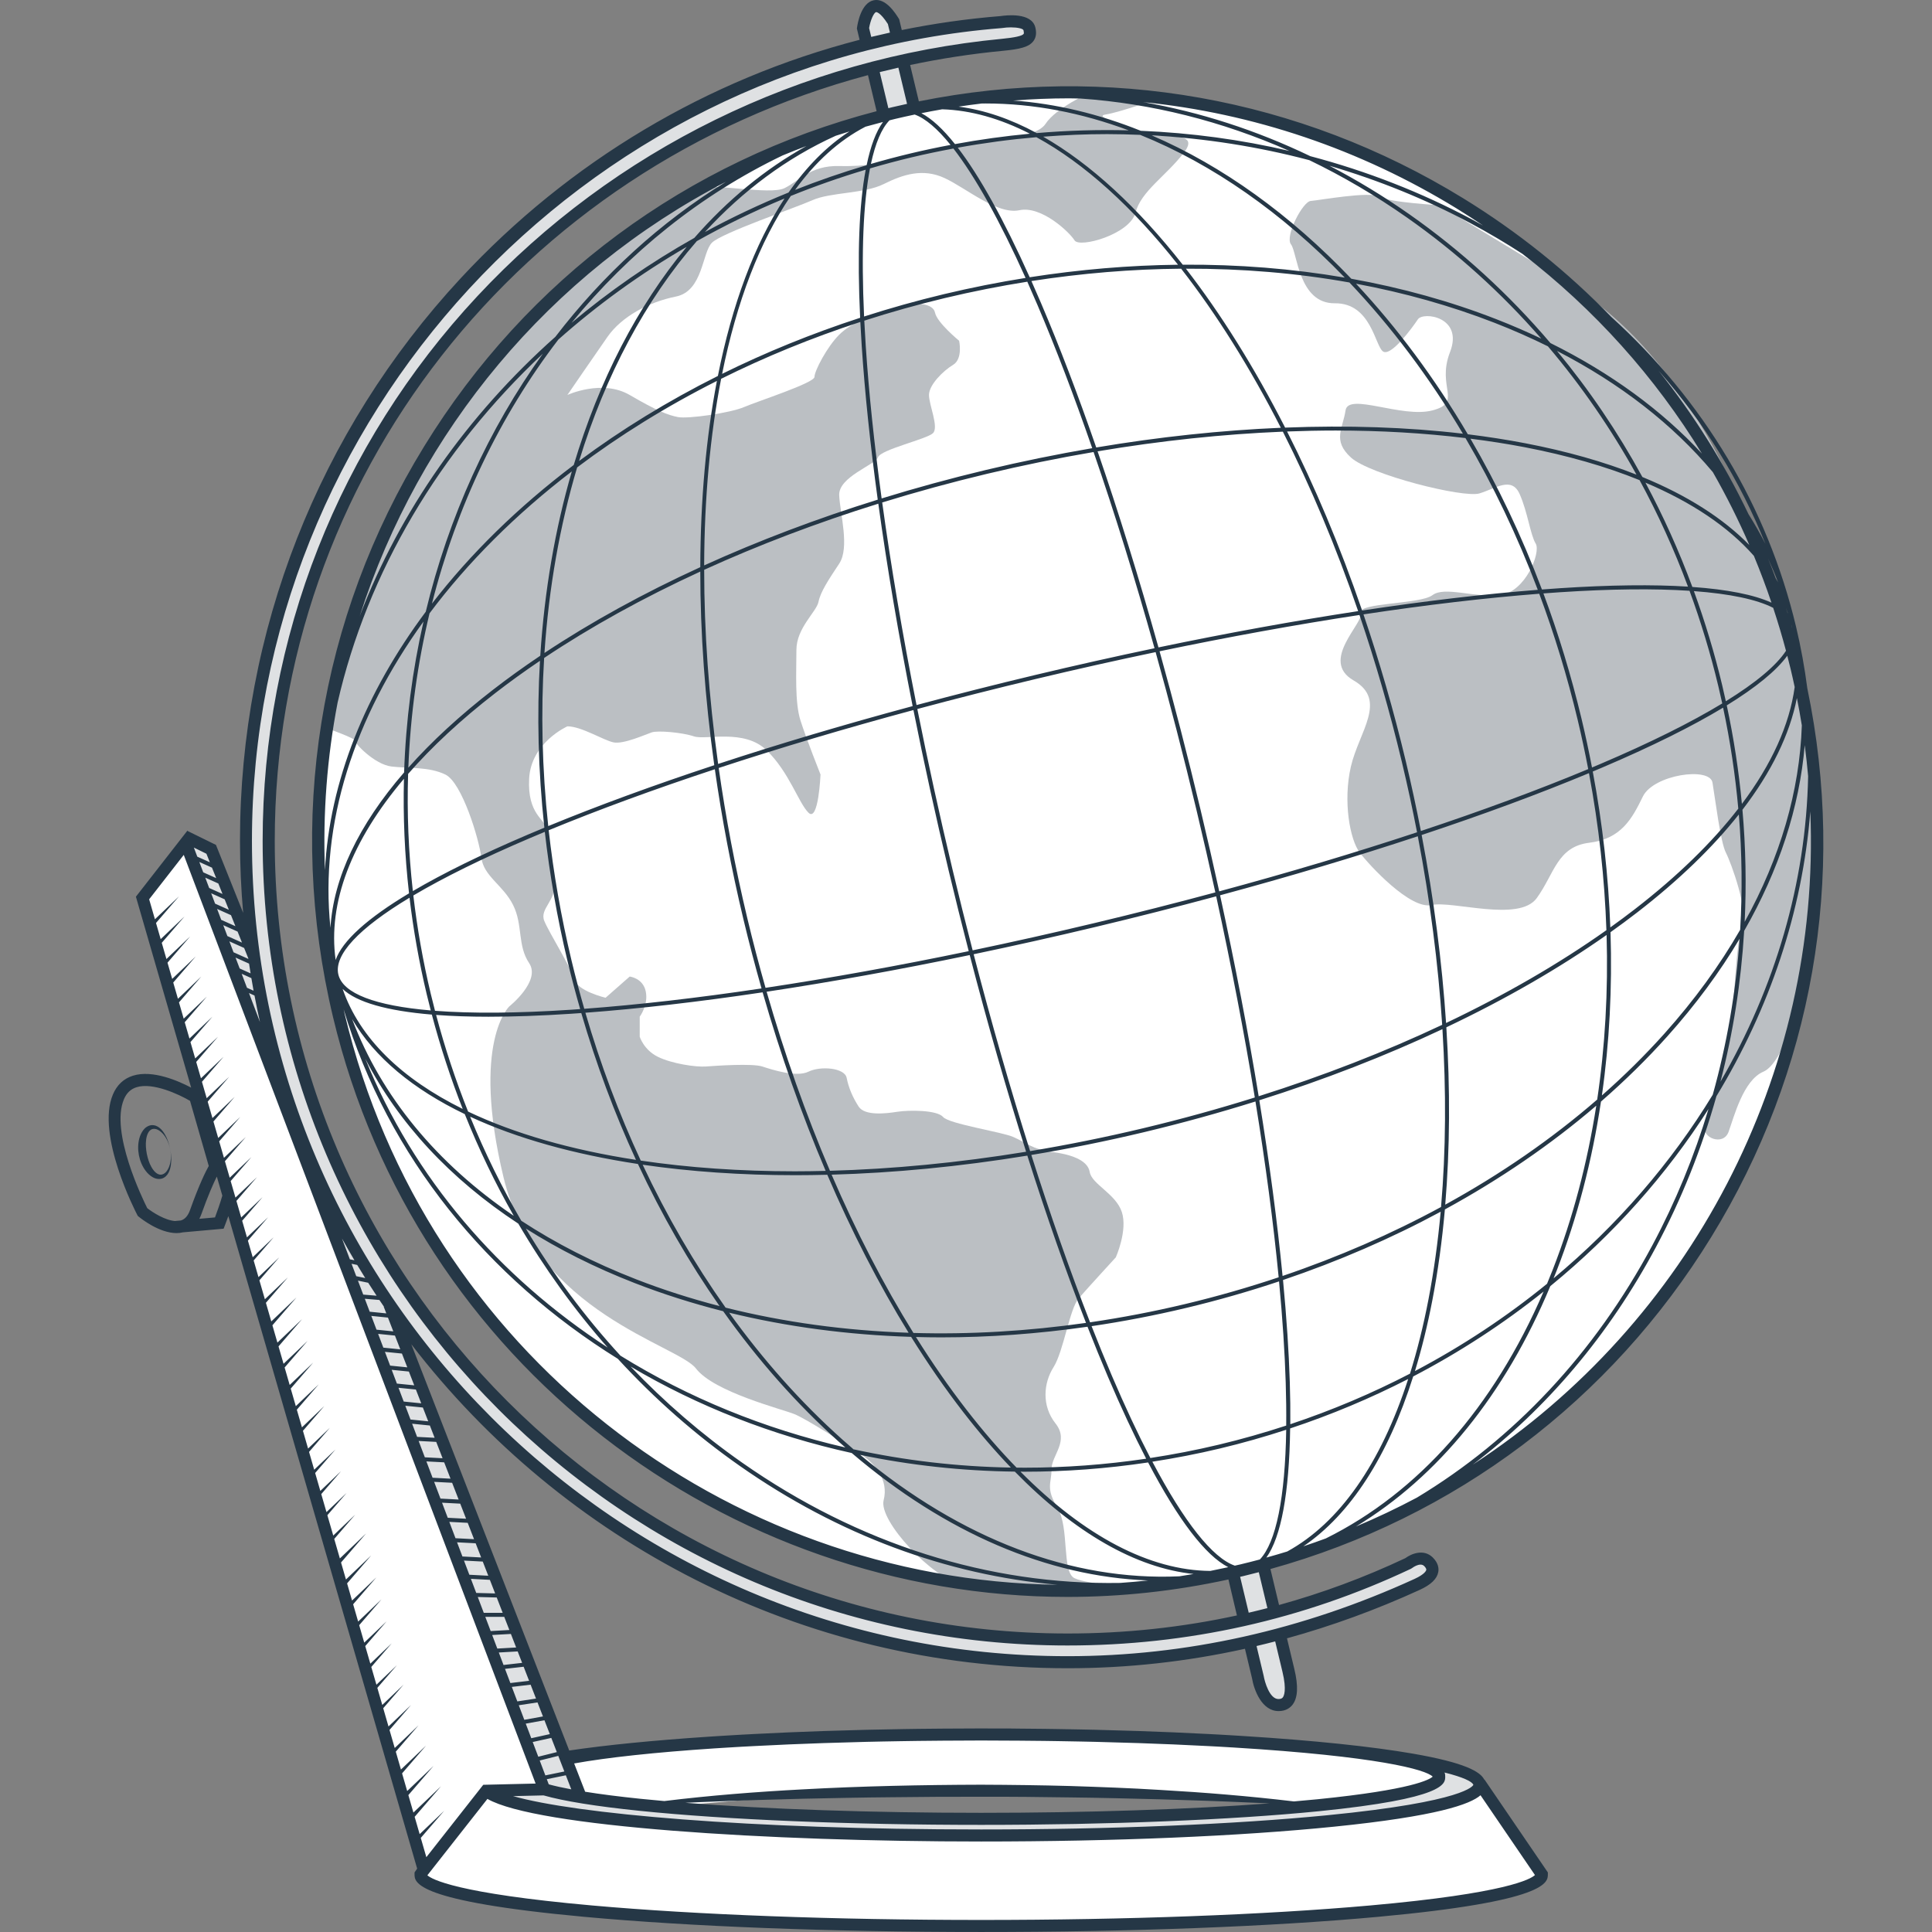 <?xml version="1.0" encoding="utf-8"?>
<svg enable-background="new 0 0 400 400" version="1.1" viewBox="0 0 400 400" xml:space="preserve" width="400px" height="400px" xmlns="http://www.w3.org/2000/svg">
	<rect x="0" y="0" width="400" height="400" fill="#808080" stroke="none"/>
	<style type="text/css">
		.clear{fill:#fff;}
		.dark-shade{fill:#bbbfc3}
		.shade{fill:#dfe1e3;}
		svg{fill:#253746;}
	</style>
	<ellipse class="clear" cx="221.07" cy="174.25" rx="155.14" ry="155.09"/>
	<polygon class="clear" points="38.443 174.48 112.7 370.47 100.68 370.75 87.766 387.19 29.522 185.93"/>
	<path class="dark-shade" d="m236.33 27.516c-3.616-1.547-10.098-3.432-7.386-3.818s11.221-3.394 11.221-3.394l-14.543-1.107s-7.005 3.13-9.156 6.446-13.697 3.742-18.884 4.626c-5.187 0.884-8.969 1.894-11.81 2.598-2.841 0.704-6.017 1.66-12.021 1.507-6.004-0.153-8.33 3.141-11.353 4.59-3.024 1.448-15.062-1.094-17.273 0-14.159 7.003-32.457 24.303-49.621 44.199s-27.823 67.6-27.823 67.6 6.044 2.164 5.87 2.62c-0.174 0.456 4 4.9 7.522 5.316 3.522 0.416 7.707 0 11.142 1.663 3.434 1.663 6.963 13.305 7.441 17.19 0.478 3.884 4.513 5.679 6.58 9.825 2.068 4.146 0.844 8.328 3.32 12.029 2.477 3.701-4.097 8.947-4.097 8.947s-7.946 7.311-1.218 35.359c6.728 28.049 36.111 34.736 39.854 39.623 3.743 4.887 17.884 8.418 20.38 9.442 2.495 1.024 9.873 5.752 13.304 7.976 3.431 2.224 6.258 5.645 5.17 9.86-1.088 4.215 10.046 16.204 16.462 17.59 6.415 1.386 36.6 0.634 36.6 0.634s-10.848-0.802-13.537-2.084c-2.689-1.282-1.02-10.469-3.527-14.573-2.507-4.104-1.236-5.043-1.238-7.985-0.001-2.942 3.744-5.79 0.833-9.474-2.911-3.684-2.495-8.374-0.416-11.663s3.327-12.095 5.217-14.263c1.889-2.167 7.676-8.476 7.676-8.476s2.495-5.573 1.248-9.375c-1.248-3.802-6.239-5.761-6.654-8.305-0.416-2.543-4.159-3.694-7.902-4.152-3.743-0.459-5.442-2-7.902-3.082-2.46-1.081-13.309-2.697-14.557-4.152-1.248-1.456-7.071-1.455-9.483-1.071-2.412 0.384-6.738 0.863-7.99-1.071-1.252-1.934-2.075-3.887-2.491-5.966-0.416-2.079-5.407-2.495-7.902-1.268-2.495 1.227-7.486-0.396-9.566-1.071-2.079-0.675-9.566-0.157-11.645 0-2.08 0.157-7.071-0.572-9.982-2.011-2.911-1.438-3.743-4.152-3.743-4.152v-4.152s1.827-2.437 1.248-5.223c-0.579-2.786-3.327-3.082-3.327-3.082l-4.991 4.388s-5.867-1.377-6.529-3.876c-0.662-2.498-5.116-9.491-6.161-12.029-1.044-2.537 2.594-4.317 1.995-7.799-0.598-3.482-1.309-9.206-1.546-11.253-0.238-2.047-3.98-2.942-3.583-10.427 0.397-7.484 7.922-10.811 7.922-10.811 2.911 0 7.486 2.91 9.566 3.326 2.079 0.416 6.654-1.663 7.902-2.079 1.248-0.416 6.239 0 8.734 0.832 2.495 0.832 10.398-1.663 15.074 2.909 4.676 4.572 6.553 10.812 8.632 12.891 2.079 2.079 2.495-7.9 2.495-7.9s-2.974-7.484-4.159-11.227c-1.185-3.742-0.832-9.979-0.832-14.553s4.159-7.9 4.575-9.979c0.416-2.079 2.08-4.574 4.283-7.9 2.204-3.326 0.195-10.295 0-14.137-0.195-3.842 7.474-6.302 8.044-7.9 0.571-1.598 10.132-3.742 11.379-4.989 1.248-1.247-0.832-5.821-0.832-7.9 0-2.079 2.911-4.989 4.991-6.237 2.079-1.247 1.248-4.989 1.248-4.989s-4.575-3.742-4.991-5.821c-0.416-2.079-4.334-1.84-4.334-1.84s-3.462 0.965-6.305 1.795c-2.844 0.829-6.694 2.128-9.201 4.62-2.507 2.492-5.115 7.484-5.115 8.731 0 1.247-11.645 4.989-14.557 6.237-2.911 1.247-11.645 2.495-13.725 2.079-2.08-0.416-4.27-1.247-9.982-4.574-5.712-3.326-12.893 0-12.893 0s5.407-7.9 8.318-12.058c2.911-4.158 8.494-7.188 14.141-8.316 5.647-1.128 5.407-9.147 7.486-11.169 2.08-2.021 17.052-7.126 20.795-8.789 3.743-1.663 10.689-1.31 14.731-3.326 4.042-2.017 8.144-3.326 12.628-1.247 4.484 2.079 10.904 7.631 15.479 6.653 4.575-0.979 10.398 4.574 11.418 6.237 1.02 1.663 11.457-1.247 12.62-5.723 1.162-4.476 6.324-7.582 10.048-12.463 3.723-4.881-5.198-2.509-8.815-4.056l0.002-0.001z"/>
	<path class="dark-shade" d="m371.96 138.23c-8.787-32.07-21.796-64.149-47.882-79.947-26.086-15.798-26.086-15.795-26.086-15.795s-10.49-0.588-12.402-1.767c-1.913-1.178-12.553 0.763-14.216 0.883-1.664 0.12-5.4 7.327-4.086 8.991 1.314 1.663 1.546 12.279 9.077 12.197 7.532-0.082 8.318 8.87 9.982 9.979 1.664 1.109 6.1-4.989 7.209-6.653 1.109-1.663 9.503-0.524 6.654 6.787-2.848 7.311 2.714 10.399-3.634 12.063-6.348 1.663-17.438-3.768-17.994 0-0.556 3.768-2.773 6.195 1.109 9.751 3.882 3.555 23.291 8.436 26.618 7.436 3.327-1 6.655-3.616 8.318 0.132 1.664 3.748 2.218 8.463 3.327 10.264 1.109 1.8-2.127 10.116-7.455 10.671-5.329 0.554-11.416-1.896-13.924 0-2.508 1.896-15.527 1.55-14.82 3.64 0.708 2.091-8.625 9.925-1.511 14.01 7.115 4.085 1.109 10.627-0.555 17.832-1.664 7.205-0.201 15.153 1.84 17.832 2.042 2.679 10.463 11.802 14.848 10.844 4.385-0.958 18.128 3.62 21.794-1.441 3.665-5.061 4.219-10.645 10.874-11.457 6.655-0.811 8.873-5.021 11.091-9.569 2.218-4.548 13.864-6.211 14.418-2.885 0.555 3.326 1.664 12.383 2.773 14.507 1.109 2.125 4.724 12.18 3.402 15.211-1.321 3.03-1.702 16.569-2.203 19.32-0.502 2.752-4.698 19.749-5.482 22.111-0.784 2.363 3.728 4.173 4.838 1.161 1.109-3.012 3.024-10.695 7.209-12.457 4.186-1.761 7.737-15.302 7.737-15.302s7.918-36.283-0.87-68.353l-9.18e-5 0.002z"/>
	<polygon class="shade" points="43.738 175.85 39.278 174.12 55.527 219.57 52.815 199.41"/>
	<path class="shade" d="m296.57 365.13c8.012 4.078-5.731 6.041-19.626 8.199-13.895 2.158-61.999 3.18-94.44 3.039-23.677-0.103-49.972-3.2-62.454-4.866l-37.485-98.38s-0.384-0.656-1.026-1.718c30.751 43.973 81.763 72.74 139.51 72.74 12.969 0 25.571-1.512 37.694-4.29l2.428 9.865s1.914 3.69 3.979 3.267c2.064-0.423 2.002-2.086 2.137-4.581-0.289-1.359-1.271-5.558-2.345-10.107 9.845-2.64 19.359-6.098 28.467-10.264 3.04-1.391 4.028-3.017 2.364-4.681-1.664-1.663-4.157 0.315-4.157 0.315-8.841 4.176-18.118 7.578-27.734 10.149-1.258-5.304-2.373-9.973-2.373-9.973l-6.288 1.695 2.419 9.83c-11.771 2.658-24.016 4.062-36.59 4.062-91.346 0-165.39-74.027-165.39-165.35 0-77.374 53.252-141.33 124.99-160.04l2.192 9.149 6.427-0.94s-1.194-4.985-2.327-9.717c6.733-1.486 13.612-2.586 20.616-3.256 4.771-0.457 6.146-1.097 5.592-3.314-0.555-2.218-5.824-1.395-5.824-1.395-7.323 0.585-14.512 1.643-21.544 3.126-0.365-1.523-0.649-2.708-0.773-3.222-0.55-2.287-2.645-2.954-4.245-3.226-1.6-0.272-2.077 4.607-2.077 4.607l0.788 3.288c-73.848 18.546-128.53 85.36-128.53 164.94 0 31.781 8.73 61.519 23.909 86.967-2.463-3.48-4.85-6.354-6.008-6.34l43.514 114.85 3.976 1.426c-2.327-0.327-3.629-0.528-3.629-0.528l-10.125 0.291c11.156 5.544 25.445 5.267 40.834 7.331 15.39 2.065 71.82 1.861 83.877 1.644 12.059-0.217 48.382-1.908 67.599-5.38 19.215-3.473 8.172-7.397 1.69-9.22l-0.004 0.003z"/>
	<path class="clear" d="m100.68 370.75c31.466 12.058 112.46 9.264 112.46 9.264 104.81-2.171 93.18-10.877 93.18-10.877l12.902 18.919c0 5.904-51.972 10.694-116.07 10.694-64.108 0-116.07-4.79-116.07-10.694l0.657-0.965 12.945-16.341h0.004z"/>
	<path class="clear" d="m116.68 364.26l3.737 8.198 17.278 1.703s41.951-4.514 75.448-3.406c33.499 1.108 50.467 1.406 55.491 3.406 6.48-0.911 38.792-3.012 27.939-9.03-14.439-2.287-52.029-6.319-86.551-5.96-34.52 0.358-80.836 1.713-93.346 5.09l0.005-1.526e-4z"/>
	<path d="m35.15 241.14c-0.141 0.512-0.375 0.998-0.681 1.393-0.305 0.403-0.739 0.643-1.139 0.675-0.822 0.024-1.508-0.749-1.968-1.567-0.483-0.832-0.767-1.796-0.97-2.759-0.175-0.97-0.269-1.969-0.136-2.92 0.121-0.931 0.464-1.903 1.232-2.189 0.382-0.121 0.872-0.062 1.307 0.196 0.433 0.251 0.831 0.613 1.156 1.034 0.655 0.844 1.079 1.874 1.291 2.934-0.222-1.057-0.535-2.11-1.097-3.065-0.282-0.474-0.609-0.94-1.062-1.316-0.435-0.383-1.061-0.666-1.754-0.603-0.685 0.086-1.304 0.522-1.677 1.036-0.384 0.517-0.642 1.091-0.799 1.676-0.319 1.173-0.312 2.381-0.092 3.536 0.231 1.153 0.684 2.272 1.419 3.24 0.368 0.481 0.82 0.917 1.37 1.251 0.539 0.335 1.274 0.507 1.94 0.329 0.665-0.201 1.137-0.699 1.397-1.215 0.28-0.518 0.406-1.073 0.491-1.617 0.162-1.096 0.057-2.189-0.135-3.252 0.202 1.062 0.198 2.176-0.091 3.204l-3.6e-6 1.224e-4z"/>
	<path d="m374.19 142.55c-0.553-4.284-1.327-8.571-2.349-12.851-5.926-24.805-19.161-46.775-38.242-64.086-9.041-9.328-19.31-17.589-30.67-24.567-33.986-20.875-73.794-27.911-112.69-20.058l-1.804-7.529c6.276-1.324 12.692-2.315 19.231-2.941 3.387-0.324 5.4-0.75 6.332-2.069 0.521-0.737 0.636-1.65 0.351-2.789-0.779-3.118-6.007-2.509-7.179-2.332-6.914 0.554-13.746 1.528-20.468 2.894l-0.539-2.241-0.108-0.173c-0.664-1.06-2.69-4.28-5.175-3.753-2.601 0.555-3.321 4.781-3.439 5.622l-0.033 0.234 0.559 2.331c-31.45 8.135-60.083 25.118-82.583 49.365-29.47 31.761-45.7 73.127-45.7 116.47 0 5.029 0.231 10.005 0.658 14.925l-5.631-14.072-5.857-2.875-0.038-0.1-10.678 13.697 11.439 39.531c-2.592-1.367-7.983-3.753-12.05-2.472-1.923 0.607-3.321 1.919-4.156 3.9-3.515 8.339 4.686 24.231 5.036 24.903l0.117 0.226 0.197 0.161c0.472 0.389 4.251 3.399 7.843 3.399 0.441 0 0.876-0.056 1.305-0.156l8.424-0.755 0.281-0.719c0.025-0.064 0.323-0.83 0.702-1.884l39.092 135.09-0.541 0.793v0.385c0 1.666 0 5.567 35.129 8.804 21.962 2.024 51.151 3.138 82.19 3.138 31.037 0 60.226-1.114 82.19-3.138 35.132-3.238 35.132-7.139 35.132-8.804v-0.385l-13.119-19.236-0.044 0.03c-0.808-1.661-3.991-3.517-14.799-5.393-8.548-1.484-20.602-2.736-34.888-3.631-0.683-0.044-1.376-0.087-2.082-0.13l-0.128-0.009c-0.118-0.008-0.233-0.019-0.293-0.015-0.014-1.831e-4 -0.029-0.002-0.044-0.003-0.266-0.02-0.536-0.035-0.805-0.049l-1.767-0.102c-0.061-0.005-0.125-0.01-0.112-0.006-0.728-0.042-1.474-0.084-2.209-0.117-4.707-0.247-9.541-0.455-14.371-0.616-2.915-0.1-5.889-0.183-8.952-0.258-0.102-7.935e-4 -0.219 8.24e-4 -0.378-0.008-0.019-4.272e-4 -0.038-5.798e-4 -0.057-0.001l-2.643-0.057c-1.226-0.025-2.46-0.049-3.687-0.066-0.322-0.009-0.646-0.017-0.954-0.017h-0.011c-0.935-0.017-1.879-0.033-2.816-0.042-1.726-0.024-3.46-0.041-5.205-0.05-1.751-0.017-3.513-0.056-5.274-0.025-1.771-0.016-3.587-0.016-5.335 0-1.776 0-3.535 0.008-5.279 0.025-1.751 0.008-3.485 0.025-5.205 0.05-0.944 0.009-1.887 0.025-2.816 0.042-2.483 0.033-4.933 0.083-7.4 0.144-0.117 0.007-0.227 0.006-0.367 0.006-3.032 0.076-6.006 0.158-8.92 0.258-4.832 0.162-9.668 0.37-14.363 0.616-0.745 0.033-1.491 0.075-2.148 0.115-0.061 0-0.122 0.003-0.243 0.01-0.763 0.042-1.525 0.084-2.255 0.133-0.753 0.042-1.491 0.084-2.209 0.132-0.237 0.013-0.484 0.031-0.726 0.046-0.245 0.016-0.486 0.034-0.739 0.047-0.026 0.002-0.051 0.004-0.077 0.005-0.403 0.024-0.8 0.047-1.18 0.078-11.404 0.759-21.053 1.717-28.715 2.85l-32.695-84.107c31.354 40.753 80.596 67.073 135.89 67.073 12.338 0 24.601-1.351 36.706-4.029l1.449 6.049c0.434 2.568 2.074 6.853 5.516 6.853 1.525 0 2.399-0.702 2.863-1.292 1.123-1.424 1.253-3.849 0.396-7.413l-1.523-6.363c9.276-2.558 18.447-5.899 27.472-10.025 2.335-1.068 3.594-2.279 3.85-3.701 0.131-0.724 0.041-1.833-1.123-2.997-1.873-1.872-4.469-0.784-5.692 0.126-8.492 4.003-17.224 7.233-26.152 9.699l-1.781-7.449c38.169-10.594 70.433-34.831 91.279-68.754 21.04-34.233 28.031-74.373 19.886-113.54l0.002-0.008zm0.164 18.139c-0.435 22.167-6.873 43.799-18.151 63.267 2.634-10.149 4.269-20.606 4.907-31.225 7.214-12.584 11.449-25.569 12.541-38.459 0.282 2.142 0.512 4.281 0.703 6.418l9.14e-5 -1.984e-4zm-107.81 115.53c-0.238-3.608-0.542-7.349-0.909-11.207 11.481-3.885 22.422-8.626 32.643-14.139-0.574 6.279-1.41 12.339-2.522 18.123-1.058 5.505-2.343 10.641-3.832 15.404-7.838 4.067-16.115 7.582-24.777 10.469 0.049-5.527-0.147-11.751-0.602-18.651l4.578e-4 6.713e-4zm-9.73 47.672c-0.386 0.092-0.771 0.172-1.157 0.261-4.604-1.584-10.501-9.043-17.071-21.521 4.654-0.721 9.321-1.621 13.992-2.737 4.671-1.115 9.243-2.417 13.719-3.876-0.22 14.026-2.09 23.316-5.451 26.851-1.336 0.357-2.679 0.699-4.032 1.022l2.137e-4 -3.967e-4zm5.584 9.053c-1.284 0.334-2.573 0.649-3.865 0.95l-1.778-7.434c0.213-0.05 0.427-0.092 0.64-0.143 1.08-0.258 2.154-0.532 3.226-0.812l1.778 7.439 3.05e-5 -1.221e-4zm-79.583-307.69c-1.434 1.96-2.564 4.969-3.387 8.951-5.064 1.498-10.006 3.205-14.816 5.111 4.212-5.803 9.086-10.242 14.577-13.085 1.202-0.339 2.41-0.665 3.626-0.977l-2.137e-4 -1.336e-4zm-0.676-10.327c1.281-0.321 2.569-0.629 3.862-0.921l1.796 7.499c-1.021 0.223-2.041 0.448-3.061 0.692-0.271 0.065-0.539 0.138-0.81 0.204l-1.788-7.473v-1.011e-4zm-28.226 175.37c1.158 4.846 2.412 9.632 3.753 14.348-13.176 1.965-25.53 3.391-36.697 4.215-0.954-3.317-1.844-6.671-2.655-10.063-2.161-9.045-3.721-18.039-4.714-26.903 10.303-4.25 21.878-8.495 34.4-12.63 1.438 10.137 3.401 20.519 5.912 31.033l-3.968e-4 4.119e-4zm-5.114-31.295c12.61-4.146 26.159-8.179 40.319-11.995 2.154 10.809 4.586 21.909 7.271 33.147 1.352 5.659 2.746 11.254 4.175 16.774-14.608 3.038-28.753 5.589-42.069 7.592-1.349-4.738-2.61-9.547-3.773-14.417-2.518-10.539-4.483-20.945-5.923-31.102l-1.53e-5 6.56e-4zm9.095 46.45c3.715 12.944 8.102 25.345 13.05 36.968-2.143 0.052-4.272 0.086-6.373 0.086-11.342-3.204e-4 -22.046-0.758-31.906-2.217-4.505-9.706-8.354-19.951-11.466-30.613 11.173-0.83 23.524-2.258 36.694-4.224l7.935e-4 4.271e-4zm-8.916 64.961c-5.952-1.543-11.738-3.394-17.314-5.566-8.714-3.395-16.643-7.456-23.728-12.095-4.005-6.867-7.554-14.066-10.6-21.555 9.677 4.486 21.439 7.779 34.738 9.793 4.896 10.497 10.56 20.36 16.905 29.423l-6.562e-4 6.103e-4zm-15.918-29.269c9.809 1.429 20.439 2.167 31.684 2.167 2.156 0 4.341-0.036 6.54-0.09 5.068 11.806 10.719 22.792 16.837 32.712-13.12-0.442-25.848-2.178-37.895-5.2-6.444-9.098-12.2-19.015-17.167-29.59l1.526e-4 2.745e-4zm25.664-35.817c13.312-2.005 27.449-4.555 42.047-7.592 3.693 14.214 7.618 27.895 11.675 40.72-14.06 2.295-27.694 3.59-40.609 3.944-4.974-11.648-9.383-24.085-13.114-37.071l1.53e-5 -3.967e-4zm38.473-25.365c-2.687-11.247-5.12-22.355-7.275-33.17 8.025-2.154 16.239-4.238 24.587-6.231 8.348-1.993 16.618-3.845 24.75-5.549 2.966 10.621 5.817 21.63 8.504 32.877 1.354 5.666 2.641 11.295 3.863 16.872-8.168 2.197-16.535 4.322-25.04 6.353-8.505 2.031-16.929 3.915-25.208 5.645-1.431-5.527-2.827-11.129-4.181-16.796l-6.11e-5 -2.899e-4zm51.376-12.267c-2.685-11.239-5.533-22.239-8.497-32.855 14.355-2.994 28.265-5.517 41.387-7.515 3.307 9.711 6.259 19.881 8.777 30.421 1.164 4.871 2.21 9.73 3.148 14.567-12.784 4.228-26.554 8.343-40.957 12.231-1.221-5.569-2.506-11.191-3.858-16.849l-7.934e-4 -1.53e-5zm-8.723-33.657c-4.029-14.373-8.269-28.028-12.604-40.597 13.104-2.204 25.974-3.562 38.357-4.072 5.744 11.337 11.004 23.805 15.589 37.157-13.112 1.999-27.006 4.521-41.342 7.512l-3.05e-5 2.594e-4zm-0.816 0.171c-8.123 1.702-16.382 3.552-24.719 5.542-8.337 1.99-16.54 4.072-24.556 6.223-2.905-14.657-5.295-28.766-7.107-41.944 7.072-2.184 14.321-4.17 21.711-5.934 7.391-1.765 14.755-3.265 22.052-4.511 4.34 12.573 8.585 26.237 12.618 40.624v-7.62e-5zm-50.08 11.981c-14.139 3.808-27.673 7.835-40.272 11.975-1.945-13.985-2.888-27.485-2.888-40.194 11.275-5.138 23.369-9.738 36.053-13.691 1.814 13.171 4.204 27.268 7.107 41.91l1.984e-4 -1.52e-5zm-41.07 12.237c-12.506 4.127-24.072 8.363-34.376 12.605-1.285-11.907-1.541-23.572-0.847-34.809 9.679-6.471 20.547-12.473 32.326-17.887 0.01 12.689 0.955 26.152 2.896 40.091zm-35.16-23.239c0.91-13.558 3.212-26.475 6.769-38.419 8.759-6.598 18.449-12.621 28.936-17.905-2.23 11.631-3.401 24.621-3.44 38.56-11.742 5.377-22.586 11.338-32.264 17.764h-4.654e-4zm7.174-39.751c5.464-17.764 13.734-33.311 24.37-45.516 5.804-3.26 11.862-6.218 18.162-8.827-6.214 9.443-10.866 21.975-13.797 36.741-10.392 5.197-20.012 11.117-28.734 17.603v-6.714e-4zm-1.111 0.833c-11.503 8.695-21.396 18.381-29.352 28.699 5.139-20.267 14.079-38.902 26.167-54.667 8.048-7.151 16.943-13.605 26.579-19.199-10.214 12.271-18.147 27.677-23.393 45.168h-6.638e-4zm-0.394 1.325c-3.453 11.89-5.671 24.72-6.532 38.165-3.41 2.29-6.675 4.637-9.777 7.038-6.867 5.314-12.722 10.718-17.54 16.135 0.428-10.949 1.917-21.653 4.387-31.951 7.9-10.56 17.835-20.485 29.463-29.387l-1.373e-4 -6.714e-4zm-15.8 45.861c2.926-2.265 6.002-4.48 9.205-6.646-0.655 11.163-0.379 22.741 0.908 34.553-1.133 0.47-2.256 0.939-3.357 1.409-9.619 4.1-17.608 8.032-23.871 11.715-0.912-8.171-1.231-16.277-0.981-24.256 4.904-5.625 10.951-11.245 18.096-16.775l-2.594e-4 2.746e-4zm7.082 30.081c1.026-0.438 2.071-0.875 3.125-1.313 0.997 8.821 2.552 17.769 4.702 26.767 0.8 3.347 1.677 6.655 2.616 9.929-0.655 0.047-1.31 0.094-1.957 0.137-11.147 0.734-20.592 0.792-28.095 0.216-0.304-1.169-0.6-2.342-0.881-3.52-1.626-6.804-2.816-13.599-3.605-20.353 6.291-3.724 14.376-7.719 24.096-11.863l-1.983e-4 -6.103e-4zm-8.47 36.963c5.108 0 10.79-0.203 17.01-0.612 0.705-0.046 1.42-0.098 2.135-0.149 3.078 10.579 6.88 20.752 11.327 30.399-13.37-2.055-25.144-5.423-34.763-10.001-2.582-6.471-4.798-13.149-6.62-20.007 3.281 0.245 6.919 0.371 10.911 0.371zm5.163 41.22c-15.959-10.836-27.405-24.72-33.466-40.736 4.638 7.947 12.668 14.553 23.327 19.681 2.924 7.299 6.311 14.335 10.14 21.055zm0.946 1.623c5.373 9.19 11.563 17.785 18.506 25.654-22.468-14.613-40.188-35.079-50.186-59.803 6.82 13.302 17.574 24.879 31.681 34.149l-6.637e-4 1.52e-5zm1.557 1.012c6.775 4.296 14.287 8.075 22.488 11.269 5.907 2.301 12.045 4.249 18.369 5.847 7.196 10.123 15.24 19.235 24.012 27.087 0.426 0.382 0.855 0.754 1.284 1.128-16.807-3.867-32.561-10.327-46.571-19.015-7.355-8.024-13.913-16.84-19.581-26.316l7.7e-6 -3.204e-4zm65.423 43.583c-8.5-7.609-16.314-16.406-23.331-26.165 11.993 2.933 24.644 4.604 37.675 5.008 3.458 5.547 7.062 10.755 10.794 15.575 3.26 4.21 6.554 8.04 9.864 11.487-11.148-0.188-22.06-1.481-32.575-3.781-0.812-0.695-1.621-1.402-2.427-2.123l6.561e-4 -9.14e-5zm-2.119-54.736c12.895-0.361 26.501-1.657 40.523-3.947 3.96 12.466 8.041 24.111 12.15 34.634-12.078 1.722-24.056 2.417-35.731 2.082-6.157-9.923-11.843-20.93-16.941-32.769v4.73e-4zm29.408-45.637c8.276-1.73 16.694-3.613 25.193-5.642 8.499-2.029 16.861-4.153 25.025-6.348 3.134 14.367 5.818 28.361 7.996 41.645-7.501 2.352-15.205 4.481-23.069 6.358-7.91 1.889-15.744 3.467-23.454 4.746-4.062-12.833-7.994-26.528-11.691-40.759v-3.51e-4zm51.022-12.206c14.394-3.886 28.157-7.997 40.939-12.222 2.545 13.289 4.221 26.385 5.047 39.039-11.803 5.57-24.563 10.541-37.994 14.789-2.178-13.276-4.861-27.256-7.992-41.607l4.119e-4 1.52e-5zm38.44-27.805c-2.512-10.513-5.454-20.662-8.752-30.355 13.038-1.968 25.282-3.411 36.392-4.274 3.122 8.357 5.799 17.083 7.96 26.129 0.811 3.393 1.533 6.786 2.18 10.177-10.336 4.31-22.002 8.619-34.645 12.819-0.936-4.814-1.976-9.649-3.134-14.496l-4.273e-4 -2.441e-4zm36.408-8.693c-2.15-8.998-4.807-17.683-7.905-26.002 1.138-0.086 2.268-0.167 3.381-0.241 10.549-0.695 19.572-0.783 26.87-0.303 2.351 6.414 4.354 13.016 5.971 19.785 0.282 1.179 0.548 2.359 0.805 3.539-6.433 3.903-14.884 8.119-25.16 12.499-0.596 0.254-1.203 0.508-1.808 0.762-0.642-3.345-1.355-6.693-2.155-10.039l9.14e-5 4.58e-5zm-4.578-27.073c-1.195 0.079-2.409 0.167-3.632 0.26-4.19-11.115-9.175-21.564-14.802-31.224 3.831 0.485 7.579 1.063 11.209 1.76 8.909 1.712 16.87 4.006 23.807 6.823 3.829 7.037 7.177 14.405 10.024 22.047-7.255-0.458-16.165-0.356-26.607 0.332l-1.526e-4 4.807e-4zm-4.491 0.327c-11.111 0.87-23.345 2.317-36.369 4.286-4.569-13.309-9.81-25.744-15.536-37.067 3.388-0.129 6.743-0.201 10.051-0.201 9.346 0 18.339 0.527 26.88 1.562 5.696 9.707 10.74 20.222 14.974 31.419l7.019e-4 9.15e-5zm-52.312-33.583c-6.348-12.443-13.278-23.523-20.54-32.903 11.608-0.04 22.958 0.912 33.854 2.855 8.606 9.069 16.527 19.584 23.491 31.307-11.535-1.36-23.905-1.766-36.806-1.259v-3.357e-4zm-0.886 0.033c-12.347 0.525-25.166 1.879-38.22 4.08-3.765-10.865-7.599-20.911-11.426-29.885-0.67-1.57-1.334-3.091-1.995-4.574 10.439-1.619 20.816-2.473 30.998-2.557 7.293 9.359 14.26 20.449 20.642 32.935v6.11e-5zm-50.412-25.479c3.805 8.922 7.617 18.907 11.361 29.704-7.271 1.245-14.607 2.74-21.97 4.498-7.361 1.758-14.584 3.735-21.631 5.909-1.54-11.322-2.653-21.95-3.291-31.627-0.117-1.771-0.216-3.498-0.299-5.182 5.439-1.753 11.014-3.326 16.719-4.688 5.681-1.356 11.365-2.476 17.031-3.378 0.689 1.542 1.382 3.13 2.079 4.765h9.002e-4zm-33.045 40.359c-12.636 3.932-24.692 8.507-35.94 13.615 0.05-13.993 1.248-27.009 3.514-38.634 9.055-4.508 18.695-8.464 28.822-11.772 0.081 1.618 0.176 3.272 0.288 4.971 0.642 9.734 1.763 20.428 3.316 31.821l3.052e-4 -2.517e-4zm-3.646-37.651c-10.032 3.266-19.586 7.168-28.575 11.609 3.013-14.931 7.809-27.508 14.219-36.834 5.026-2.034 10.2-3.85 15.509-5.435-1.368 7.285-1.768 17.613-1.152 30.659l6.09e-5 1.297e-4zm-14.816-25.937c-5.989 2.431-11.769 5.168-17.321 8.184 7.862-8.563 16.943-15.35 27.084-19.932 0.943-0.309 1.892-0.606 2.844-0.898-4.705 3.051-8.917 7.322-12.607 12.646l-1.52e-5 -1.297e-4zm-19.51 9.395c-9.152 5.149-17.661 11.058-25.437 17.603 11.953-14.608 26.718-26.517 43.713-34.674 1.631-0.676 3.277-1.33 4.94-1.953-8.624 4.79-16.401 11.226-23.216 19.023l-1.526e-4 2.06e-4zm-28.769 20.479c-18.313 16.288-32.248 36.179-40.515 57.833 12.257-38.235 39.247-70.987 75.828-89.927-13.6 8.376-25.489 19.291-35.315 32.093l0.002 6.752e-4zm-2.595 3.497c-11.231 15.604-19.513 33.777-24.244 53.428-12.494 16.754-19.908 35.096-20.872 53.505-0.456-11.771 0.452-23.396 2.619-34.682 6.177-27.003 21.095-52.168 42.497-72.253l3.968e-4 0.002zm-24.71 55.451c-2.293 10.089-3.661 20.549-4.015 31.239-9.433 10.893-14.625 21.821-15.252 32.177-2.247-21.603 4.926-43.579 19.267-63.417h-4.655e-4zm-4.046 32.557c-0.198 7.807 0.143 15.732 1.051 23.718-8.652 5.181-13.821 9.856-15.195 13.795-1.651-11.821 3.255-24.665 14.143-37.513l3.358e-4 1.52e-5zm1.153 24.629c0.794 6.664 1.978 13.367 3.582 20.079 0.261 1.091 0.535 2.175 0.815 3.257-11.486-0.978-18.192-3.503-19.131-7.433-0.971-4.065 4.239-9.577 14.734-15.903l4.73e-4 -2.594e-4zm4.619 24.194c1.766 6.69 3.908 13.21 6.394 19.537-12.598-6.228-21.326-14.595-24.863-24.851 2.888 2.752 9.155 4.542 18.469 5.315l2.518e-4 -4.425e-4zm38.502 71.26c7.609 8.289 16.062 15.738 25.267 22.188 20.388 14.285 42.895 22.601 65.773 24.599-68.739-0.948-130.89-48.27-147.57-118.1-0.082-0.344-0.153-0.689-0.233-1.033 9.241 30.601 29.78 55.587 56.763 72.347l-0.002-9.461e-4zm25.745 21.507c-8.345-5.847-16.065-12.523-23.098-19.901 13.864 8.211 29.338 14.288 45.787 17.907 19.427 16.571 40.574 25.584 61.351 26.383-1.927 0.211-3.851 0.375-5.772 0.512-27.112 0.474-54.179-8.025-78.269-24.902l7.172e-4 -1.221e-4zm24.437-1.613c10.35 2.158 21.074 3.339 32.017 3.469 12.436 12.701 25.078 19.935 37.01 21.196-0.984 0.169-1.967 0.332-2.95 0.482-22.202 0.995-45.109-7.665-66.078-25.147l4.12e-4 -2.441e-4zm33.189 3.481c0.286 0.002 0.572 0.008 0.859 0.008 8.419 0 16.967-0.631 25.567-1.919 6.248 11.919 11.896 19.305 16.593 21.683-1.24 0.275-2.48 0.533-3.719 0.776-12.525-0.102-26.005-7.157-39.3-20.548l-2.746e-4 -6.1e-5zm0.856-0.823c-0.559 0-1.115-0.01-1.673-0.016-3.481-3.576-6.947-7.575-10.379-12.007-3.609-4.661-7.098-9.689-10.45-15.035 1.734 0.045 3.472 0.075 5.218 0.075 9.949 0 20.092-0.735 30.303-2.2 1.416 3.606 2.836 7.081 4.254 10.406 2.713 6.36 5.351 12.004 7.893 16.913-8.463 1.254-16.873 1.864-25.165 1.864l-2.289e-4 -3.052e-4zm1.386-64.747c7.693-1.277 15.507-2.851 23.394-4.734 7.842-1.873 15.527-3.994 23.011-6.338 2.101 12.917 3.722 25.155 4.807 36.396-6.287 2.106-12.733 3.958-19.316 5.53-6.583 1.572-13.17 2.832-19.73 3.793-4.114-10.52-8.2-22.171-12.165-34.647v4.121e-4zm47.205-11.325c13.394-4.232 26.125-9.182 37.914-14.727 0.798 12.839 0.717 25.209-0.288 36.821-10.263 5.572-21.261 10.363-32.811 14.281-1.09-11.24-2.713-23.469-4.815-36.375l-3.662e-4 -6.561e-4zm33.609-54.922c12.639-4.196 24.303-8.502 34.645-12.809 2.046 10.925 3.243 21.812 3.61 32.514-9.814 6.951-20.983 13.407-33.197 19.22-0.839-12.623-2.518-25.679-5.059-38.925h1.221e-4zm5.114 39.816c12.19-5.783 23.352-12.204 33.177-19.119 0.344 11.651-0.309 23.072-1.942 34.075-9.384 8.14-19.956 15.441-31.464 21.763 0.973-11.591 1.039-23.924 0.229-36.719l3.051e-4 1.53e-5zm33.988-19.691c1.905-1.356 3.763-2.728 5.563-4.121 8.609-6.662 15.634-13.464 21.007-20.257 0.658 8.011 0.742 15.989 0.276 23.88-4.224 7.339-9.46 14.543-15.699 21.509-3.993 4.457-8.318 8.722-12.93 12.787 1.56-10.924 2.155-22.252 1.784-33.798v2.594e-4zm5.053-4.778c-1.651 1.278-3.349 2.539-5.09 3.786-0.392-10.626-1.6-21.43-3.638-32.271 0.661-0.277 1.322-0.554 1.971-0.831 10.215-4.354 18.595-8.519 25.016-12.397 1.479 6.965 2.524 13.948 3.145 20.911-5.394 6.965-12.556 13.953-21.405 20.802l1.832e-4 3.968e-4zm18.082-46.312c-1.595-6.678-3.564-13.195-5.871-19.53 7.442 0.55 12.994 1.717 16.419 3.464 0.966 2.928 1.857 5.89 2.654 8.893-2.015 3.071-6.239 6.603-12.458 10.447-0.239-1.092-0.484-2.183-0.745-3.274l2.136e-4 4.577e-4zm-6.188-20.389c-2.767-7.478-6.015-14.695-9.718-21.601 9.619 4.065 17.182 9.17 22.456 15.159 1.317 3.179 2.534 6.411 3.644 9.694-3.64-1.649-9.155-2.739-16.381-3.252l3.05e-5 2.67e-4zm-10.345-22.763c-5.091-9.318-11.012-18.057-17.68-26.106 13.132 6.761 24 15.243 32.268 25.098 2.784 4.873 5.31 9.908 7.556 15.094-5.434-5.548-12.878-10.287-22.144-14.087v6.637e-4zm-1.224-0.489c-6.765-2.669-14.455-4.854-23.015-6.499-3.851-0.74-7.825-1.356-11.901-1.859-6.865-11.638-14.667-22.109-23.15-31.175 9.999 1.865 19.61 4.561 28.674 8.091 3.843 1.497 7.527 3.128 11.062 4.875 6.925 8.157 13.061 17.056 18.331 26.565l-6.714e-4 3.967e-4zm-29.092-32.215c-9.453-3.683-19.494-6.465-29.95-8.345-12.599-13.224-26.652-23.371-41.32-29.683 11.11 0.611 22.042 2.334 32.636 5.133 6.913 3.333 13.666 7.293 20.198 11.87 10.255 7.185 19.571 15.618 27.819 25.077-3.02-1.438-6.146-2.792-9.383-4.053v-1.373e-4zm-31.302-8.576c-10.812-1.857-22.055-2.755-33.548-2.679-9.283-11.83-19.088-20.893-28.89-26.502 4.428-0.344 8.847-0.533 13.245-0.533 2.286 0 4.564 0.063 6.838 0.156 15.017 6.064 29.437 16.185 42.355 29.558l3.05e-5 -6.027e-4zm-34.526-2.671c-10.092 0.115-20.37 0.981-30.708 2.595-5.348-11.917-10.374-20.948-14.888-26.827 5.426-0.984 10.856-1.708 16.274-2.174 9.928 5.416 19.888 14.461 29.322 26.405v-6.48e-5zm-31.561 2.731c-5.614 0.899-11.243 2.011-16.87 3.354-5.651 1.349-11.174 2.904-16.565 4.636-0.604-13.09-0.171-23.473 1.224-30.66 2.823-0.826 5.68-1.593 8.578-2.285 2.893-0.691 5.79-1.291 8.689-1.833 4.491 5.78 9.569 14.844 14.944 26.787h-1.984e-4zm-124.52 34.885c-21.867 35.58-28.566 77.547-18.863 118.16 17.128 71.693 81.396 120.05 152.1 120.04 10.986-0.001 22.138-1.186 33.283-3.615l1.757 7.449c-11.415 2.481-23.124 3.739-35.057 3.739-90.512 0-164.15-73.613-164.15-164.1 0-75.52 51.148-139.43 122.82-158.54l1.786 7.462c-39.22 10.229-72.4 34.773-93.68 69.407l-0.004-0.002zm164.56 206.67c-4.743 1.133-9.48 2.045-14.203 2.769-2.578-4.956-5.256-10.667-7.999-17.097-1.391-3.261-2.783-6.668-4.172-10.2 6.521-0.961 13.068-2.22 19.61-3.782 6.543-1.562 12.952-3.4 19.203-5.488 0.357 3.779 0.655 7.447 0.889 10.986 0.46 6.977 0.653 13.281 0.593 18.868-4.54 1.488-9.18 2.812-13.922 3.944l2.29e-4 -2.747e-4zm44.187-29.931c1.15-5.984 2.01-12.256 2.587-18.764 11.441-6.245 21.973-13.451 31.346-21.484-1.849 11.873-4.843 23.247-8.985 33.871-0.395 1.012-0.799 2.013-1.211 3.004-8.337 6.799-17.491 12.872-27.348 18.073 1.395-4.57 2.605-9.471 3.61-14.701l4.273e-4 7.629e-4zm25.723-6.075c4.276-10.969 7.334-22.733 9.178-35.017 4.917-4.282 9.515-8.788 13.743-13.508 5.871-6.554 10.864-13.319 14.966-20.211-0.772 11.006-2.636 21.826-5.566 32.3-8.572 14.085-19.707 26.968-32.957 38.014 0.212-0.526 0.429-1.047 0.636-1.579l4.577e-4 4.578e-4zm49.743-118.57c0.373 1.887 0.721 3.773 1.022 5.659-0.453 13.589-4.456 27.351-11.836 40.689 0.375-7.675 0.222-15.43-0.458-23.211 5.996-7.807 9.795-15.594 11.273-23.137l-3.356e-4 1.527e-4zm-1.003-14.615c0.008 0.031 0.008 0.064 0.015 0.095-0.071-0.24-0.147-0.478-0.218-0.717 0.084 0.203 0.153 0.411 0.203 0.622zm0.547 12.341c-1.078 7.842-4.774 15.995-10.93 24.192-0.641-6.793-1.68-13.603-3.134-20.395 6.056-3.727 10.274-7.182 12.53-10.278 0.237 0.918 0.474 1.835 0.695 2.76 0.296 1.241 0.575 2.481 0.839 3.722l3.662e-4 -2.593e-4zm-1.41-15.289c-0.023-0.022-0.044-0.044-0.067-0.065-0.113-0.356-0.232-0.709-0.347-1.064 0.144 0.374 0.284 0.75 0.414 1.129v3.82e-5zm-2.02-6.376c-0.166-0.285-0.33-0.57-0.505-0.852-0.51-1.378-1.036-2.747-1.583-4.106 0.755 1.629 1.451 3.281 2.088 4.958l-3.05e-5 -7.6e-6zm-2.629-7.977c-1.072-2.1-2.245-4.155-3.51-6.167-5.078-10.602-11.314-20.548-18.607-29.681 9.406 10.693 16.861 22.753 22.117 35.848l2.746e-4 -2.06e-4zm-13.137-18.678c-8.31-8.967-18.859-16.692-31.372-22.898-8.601-10.109-18.399-19.089-29.238-26.684-5.37-3.763-10.89-7.101-16.523-10.03 10.124 2.973 19.916 6.933 29.216 11.899 3.704 1.978 7.275 4.095 10.724 6.329 14.952 11.511 27.502 25.513 37.193 41.383l-6.714e-4 6.715e-4zm-50.76-50.743c1.845 1.133 3.654 2.308 5.44 3.509-0.732-0.407-1.462-0.816-2.205-1.212-10.632-5.678-21.899-10.066-33.574-13.149-11.213-5.389-22.844-9.141-34.649-11.197 22.771 2.297 44.913 9.718 64.988 22.049l9.15e-5 -1.335e-4zm-80.276-22.824c0.779 0 1.556 0.028 2.334 0.04 14.713 1.017 29.3 4.666 43.287 10.852-10.026-2.351-20.332-3.741-30.779-4.171-8.668-3.482-17.532-5.62-26.423-6.267 3.864-0.292 7.727-0.454 11.581-0.454l-1.374e-4 -1.755e-4zm-18.129 1.076c0.283-0.003 0.565-0.012 0.848-0.012 9.941 0 19.896 1.932 29.624 5.566-6.309-0.166-12.665 0.022-19.039 0.565-5.434-2.934-10.858-4.798-16.184-5.477 1.583-0.238 3.167-0.454 4.752-0.642l1.372e-4 -3.62e-5zm-8.145 1.194c5.943 0.182 12.038 1.921 18.157 5.057-5.163 0.482-10.336 1.197-15.504 2.148-2.495-3.13-4.829-5.281-6.967-6.396 1.437-0.29 2.875-0.561 4.314-0.809h1.22e-4zm-5.686 1.087c2.204 0.79 4.702 2.918 7.423 6.285-2.767 0.524-5.533 1.109-8.294 1.768-2.767 0.661-5.498 1.387-8.197 2.17 0.918-4.288 2.205-7.336 3.844-9.023 0.384-0.095 0.764-0.198 1.15-0.29 1.356-0.324 2.714-0.623 4.073-0.91l7.63e-5 -2.383e-4zm-7.986-21.21c0.006 0.004 0.796-0.087 2.433 2.468l0.427 1.775c-1.296 0.283-2.587 0.581-3.873 0.894l-0.44-1.833c0.269-1.601 0.964-3.2 1.454-3.304h6.11e-5zm-130.26 202l-1.096-2.893 2.008 0.899c0.146 0.87 0.293 1.74 0.452 2.605l-1.364-0.611h-1.52e-5zm1.556 1.608c0.35 1.842 0.727 3.675 1.135 5.495l-2.275-6.006s1.14 0.51 1.14 0.51zm-0.808-4.588l-2.26-1.012-0.855-2.258 2.797 1.252c0.101 0.674 0.21 1.346 0.319 2.018zm-1.336-5.26l0.865 2.162c0.005 0.036 0.01 0.072 0.015 0.107l-3.076-1.377-0.856-2.258 3.052 1.366 6.1e-5 -6.11e-5zm-0.445-1.111l-3.023-1.353-0.855-2.258 2.965 1.327 0.914 2.284-6.87e-5 1.53e-5zm-1.359-3.395l-2.936-1.315-0.856-2.258 2.877 1.288 0.914 2.285zm-1.359-3.395l-2.849-1.275-0.812-2.144 2.793 1.25 0.868 2.169 6.86e-5 1.53e-5zm-1.312-3.279l-2.765-1.238-0.812-2.143 2.709 1.213s0.868 2.168 0.868 2.168zm-1.312-3.279l-2.681-1.2-0.812-2.143 2.625 1.175 0.868 2.168zm-2.021-5.049l0.708 1.77-2.596-1.163-0.714-1.885 2.602 1.278 3.9e-6 -6.1e-5zm-5.28 75.927l-1.142 0.102 0.002 0.018c-2.095-0.114-4.679-1.773-5.826-2.664-0.98-1.951-7.691-15.77-4.833-22.552 0.545-1.292 1.397-2.107 2.604-2.488 3.377-1.065 8.801 1.48 11.084 2.818l3.875 13.483c-0.582 1.039-1.963 3.755-3.876 9.127-0.423 1.188-1.043 1.892-1.889 2.155l-7.25e-5 -2.136e-4zm7.054-0.632l-3.241 0.29c0.153-0.298 0.299-0.617 0.427-0.977 1.418-3.981 2.523-6.428 3.193-7.771l1.142 3.945c-0.465 1.631-1.145 3.51-1.521 4.513l-1.52e-5 -1.984e-4zm42.602 128.47l4.85-5.617-5.077 4.834-1.038-3.587 5.461-6.325-5.716 5.443-1.046-3.615 5.21-6.034-5.453 5.193-1.058-3.655 4.959-5.743-5.191 4.943-1.069-3.696 4.708-5.452-4.928 4.692-1.081-3.736 4.457-5.162-4.665 4.442-1.093-3.777 4.206-4.871-4.402 4.192-1.023-3.536 4.043-4.682-4.231 4.029-1.063-3.674 4.232-4.902-4.43 4.219-1.054-3.643 4.422-5.122-4.629 4.408-1.045-3.613 4.612-5.342-4.828 4.597-1.037-3.582 4.802-5.562-5.027 4.787-1.028-3.551 4.992-5.782-5.226 4.976-1.019-3.521 5.182-6.002-5.424 5.165-1.169-4.038 4.338-5.024-4.54 4.323-1.219-4.213 3.978-4.607-4.164 3.965-1.078-3.726 4.089-4.736-4.28 4.075-1.073-3.708 4.2-4.864-4.396 4.186-1.068-3.69 4.311-4.993-4.512 4.296-1.063-3.672 4.422-5.121-4.628 4.407-1.058-3.655 4.532-5.25-4.744 4.518-1.052-3.637 4.644-5.378-4.861 4.628-1.047-3.619 4.755-5.507-4.977 4.739-1.042-3.601 4.865-5.635-5.093 4.85-1.037-3.583 4.976-5.764-5.209 4.96-1.115-3.852 4.542-5.261-4.754 4.527-1.135-3.922 4.107-4.757-4.299 4.094-0.997-3.447 4.143-4.799-4.337 4.13-0.996-3.441 4.18-4.841-4.375 4.166-0.994-3.435 4.216-4.883-4.413 4.202-0.992-3.429 4.252-4.925-4.451 4.238-0.991-3.424 4.288-4.967-4.489 4.274-0.989-3.418 4.325-5.009-4.527 4.311-0.987-3.412 4.361-5.051-4.565 4.347-0.986-3.406 4.397-5.093-4.603 4.383-0.984-3.4 4.433-5.135-4.64 4.419-0.982-3.394 4.47-5.177-4.678 4.455-0.98-3.389 4.506-5.218-4.716 4.491-0.979-3.383 4.542-5.261-4.754 4.527-0.977-3.377 4.578-5.303-4.792 4.563-0.975-3.371 4.614-5.345-4.83 4.599-0.974-3.365 4.651-5.387-4.868 4.636-0.972-3.359 4.687-5.428-4.906 4.671-0.97-3.353 4.723-5.47-4.944 4.708-0.969-3.348 4.759-5.512-4.982 4.744-1.196-4.135 7.165-9.192 72.847 192.27-10.84 0.257-11.781 14.985-1.153-3.983-0.003 2.446e-4zm-7.131-108.6l-3.436-0.347-1.017-2.683 3.022 0.254c0.312 0.466 0.627 0.93 0.944 1.393l-0.044 0.017 0.531 1.366 8.4e-5 -6.1e-5zm-0.617 7.093l-1.08-2.852 3.483 0.351 1.109 2.854-3.512-0.354v-3.05e-5zm3.85 1.223l1.11 2.855-3.55-0.358-1.08-2.851 3.521 0.355v6.1e-5zm-5.26-4.943l-1.08-2.851 3.445 0.348 1.109 2.854s-3.474-0.351-3.474-0.351zm-2.752-7.265l-1.095-2.89 2.12 0.441c0.571 0.9 1.154 1.793 1.741 2.682l-2.766-0.233 6.1e-5 3.05e-5zm-1.444-3.812l-0.973-2.569 1.168 0.243c0.546 0.91 1.102 1.814 1.664 2.713l-1.859-0.387zm-1.323-3.491l-1.634-4.313c0.836 1.518 1.698 3.02 2.578 4.51l-0.944-0.197v6.1e-5zm245.36 127.48c-0.851 0.817-5.826 3.779-34.152 6.3-21.715 1.932-50.309 2.997-80.516 2.997-30.207 0-58.802-1.065-80.516-2.997-28.216-2.511-33.257-5.459-34.13-6.248l12.434-15.817c10.084 5.794 58.104 8.821 102.22 8.821 27.589 0 53.536-1.09 73.061-3.069 21.397-2.168 28.179-4.638 30.331-6.507l11.267 16.521-6.713e-4 6.11e-5zm-18.72-21.229c3.864 0.973 5.736 1.873 5.965 2.548-0.045 0.141-1.449 3.471-30.237 6.3-19.308 1.897-44.759 2.941-71.667 2.941-48.432 0-84.037-3.243-96.907-6.901l6.312-0.15c4.159 1.188 10.814 2.26 19.799 3.186 17.998 1.854 43.803 2.917 70.8 2.917 26.417 0 51.873-1.027 69.853-2.819l0.071-0.007c26.152-2.631 26.152-5.686 26.152-7.154 0-0.235-0.001-0.527-0.138-0.862l-0.003 2.442e-4zm-157.16 6.274c1.952-0.096 3.905-0.184 5.859-0.25 6.148-0.263 12.298-0.439 18.448-0.595 6.151-0.124 12.3-0.266 18.452-0.31 6.151-0.07 12.302-0.121 18.453-0.1 6.149-0.017 12.299 0.043 18.449 0.139 6.151 0.063 12.299 0.237 18.449 0.386 6.149 0.182 12.299 0.383 18.447 0.66 1.474 0.052 2.948 0.115 4.422 0.183-16.794 1.255-37.935 1.959-59.759 1.959-22.55 0-44.237-0.745-61.221-2.072l9.46e-4 -6.1e-5zm6.036-11.269c0.489-0.026 0.979-0.059 1.459-0.093 0.485-0.03 0.974-0.06 1.462-0.09 0.251-0.014 0.501-0.029 0.758-0.043 0.275-0.018 0.551-0.035 0.826-0.052 0.449-0.027 0.901-0.054 1.343-0.078 0.061 0 0.122-0.003 0.246-0.011 0.719-0.041 1.454-0.083 2.198-0.116 4.689-0.246 9.509-0.453 14.326-0.615 2.908-0.1 5.873-0.183 8.866-0.257 0.157 0 0.313-8.24e-4 0.438-0.008 0.157-0.004 0.317-0.007 0.474-0.01l2.217-0.048c1.165-0.024 2.341-0.047 3.535-0.064 0.372-0.006 0.738-0.013 1.111-0.018 0.928-0.017 1.864-0.033 2.806-0.042 1.718-0.024 3.444-0.041 5.194-0.05 1.743-0.017 3.494-0.025 5.273-0.025 1.756-0.016 3.534-0.016 5.313 0 1.768 0 3.519 0.008 5.268 0.025 1.743 0.008 3.469 0.025 5.192 0.05 0.937 0.009 1.873 0.025 2.807 0.042 0.133 0.002 0.264 0.005 0.397 0.007 0.185 0.003 0.369 0.005 0.56 0.01 1.236 0.017 2.465 0.041 3.687 0.067l2.647 0.056c0.166 0.01 0.321 0.011 0.448 0.01 3.023 0.074 5.989 0.157 8.899 0.257 4.815 0.162 9.634 0.369 14.334 0.615 0.735 0.033 1.47 0.075 2.253 0.118 0.062 0.005 0.122 0.009 0.11 0.006l1.848 0.108c0.218 0.012 0.437 0.022 0.652 0.04l0.1 0.004c0.067 0 0.135 0.007 0.202 0.011l0.171 0.011c29.805 1.819 39.833 4.571 41.251 6.032-0.643 0.602-4.235 2.705-23.751 4.673l-0.07 0.007c-1.575 0.157-3.227 0.306-4.913 0.452-9.229-1.1-18.501-1.855-27.779-2.386-6.156-0.382-12.319-0.6-18.483-0.803-6.165-0.168-12.332-0.247-18.5-0.271-12.331 0.034-24.665 0.291-36.981 0.966-9.557 0.508-19.113 1.254-28.613 2.418-1.698-0.15-3.36-0.305-4.941-0.468-4.349-0.448-8.19-0.939-11.443-1.46l-2.276-5.857c6.82-1.233 16.804-2.307 29.079-3.12l-6.562e-4 6.09e-5zm-29.672 8.481c-1.807-0.337-3.371-0.685-4.668-1.038l-0.403-1.063 3.939-0.812 1.132 2.913-3.82e-5 -3.06e-5zm-1.438-3.699l-3.932 0.81-1.168-3.083 3.844-0.959 1.256 3.231h7.6e-6zm-1.56-4.013l-3.837 0.957-1.153-3.044 3.848-0.852 1.143 2.939v3.05e-5zm-1.447-3.723l-3.84 0.85-1.145-3.022 3.87-0.698 1.115 2.87v3.05e-5zm-1.422-3.659l-3.862 0.696-1.143-3.017 3.876-0.585 1.129 2.905h6.1e-5zm-1.438-3.699l-3.869 0.584-1.137-3.001 3.887-0.462 1.119 2.879 6.1e-5 -6.1e-5zm-1.43-3.679l-3.879 0.461-1.112-2.936 3.858-0.44 1.133 2.915v3.05e-5zm-1.445-3.717l-3.851 0.439-0.979-2.584 3.909-0.223 0.921 2.368v3.05e-5zm-1.237-3.183l-3.901 0.223-1.064-2.809 3.875-0.219 1.09 2.805h-6.86e-5zm-1.407-3.62l-3.867 0.219-1.113-2.937h3.923l1.057 2.718 1.52e-5 9.16e-5zm-1.38-3.55h-3.915l-1.244-3.283 3.923 0.102 1.236 3.181h6.88e-5zm-1.563-4.021l-3.914-0.102-1.105-2.917 3.926 0.206 1.093 2.813v3.06e-5zm-1.424-3.662l-3.917-0.206-1.111-2.933 3.888 0.204 1.141 2.935v3.05e-5zm-1.471-3.785l-3.879-0.203-1.111-2.934 3.85 0.201 1.141 2.935v-6.11e-5zm-1.471-3.785l-3.841-0.201-1.281-3.382 3.807 0.199 1.315 3.384h-1.53e-5zm-1.646-4.233l-3.799-0.199-1.183-3.122 3.767 0.197 1.214 3.124-6.87e-5 -3.05e-5zm-1.545-3.974l-3.759-0.197-1.314-3.467 3.724 0.195 1.348 3.469 6.87e-5 -6.11e-5zm-1.679-4.318l-3.716-0.195-1.282-3.382 3.681 0.193 1.316 3.385h8.39e-5zm-1.646-4.234l-3.673-0.192-1.282-3.383 3.639 0.191 1.316 3.385 7.6e-6 3.05e-5zm-2.649-6.814l1.003 2.58-3.63-0.19-1.032-2.723 3.656 0.368 0.004-0.035v-6.12e-5zm-0.324-0.832l-3.665-0.369-1.08-2.852 3.636 0.367 1.109 2.854-6.86e-5 3.05e-5zm-1.447-3.724l-3.627-0.366-1.08-2.852 3.597 0.362 1.11 2.855h6.86e-5zm-1.448-3.724l-3.588-0.361-1.08-2.852 3.559 0.359 1.109 2.854v3.06e-5zm179.83 64.607c-0.126 0.159-0.342 0.342-0.904 0.342-1.841 0-2.852-3.563-3.061-4.81l-1.474-6.167c1.288-0.304 2.575-0.622 3.859-0.957l1.508 6.304c0.919 3.824 0.287 5.014 0.071 5.287l6.11e-5 9.16e-5zm26.527-26.63l0.243-0.151c0.017-0.013 1.646-1.263 2.499-0.41 0.181 0.182 0.478 0.525 0.431 0.791-0.025 0.138-0.26 0.879-2.432 1.873-23.209 10.614-47.381 15.996-71.84 15.996-93.106 0-168.86-75.727-168.86-168.81 0-87.407 68.186-161.32 155.23-168.27l0.093-0.011c0.616-0.096 1.234-0.138 1.805-0.138 1.408 0 2.53 0.258 2.616 0.603 0.091 0.365 0.103 0.644 0.032 0.745-0.297 0.421-1.822 0.766-4.532 1.025-41.693 3.993-80.256 22.922-108.59 53.301-28.657 30.729-44.439 70.767-44.439 112.75 0 91.86 74.754 166.59 166.64 166.59 24.867 0 48.788-5.344 71.1-15.881l0.006 0.003zm-29.935-2.313c3.068-4.288 4.74-13.395 4.925-26.741 8.535-2.829 16.697-6.267 24.44-10.237-5.679 17.561-14.253 29.804-25.039 35.712-1.431 0.442-2.873 0.864-4.325 1.266l-3.968e-4 1.22e-4zm7.661-2.336c9.748-6.618 17.508-18.614 22.739-35.167 9.711-5.064 18.742-10.977 27.004-17.585-10.354 24.037-25.964 41.644-45.083 51.117-1.539 0.569-3.093 1.113-4.659 1.635l-8.24e-4 3.356e-4zm10.868-4.087c17.009-10.294 30.882-27.327 40.257-49.775 13.042-10.664 24.096-23.088 32.754-36.683-2.94 9.767-6.811 19.217-11.616 28.209-11.957 22.378-28.713 40.191-48.756 52.255-4.091 2.178-8.31 4.176-12.64 5.994l3.04e-5 -1.22e-4zm24.238-12.849c15.256-11.577 28.156-26.788 37.891-45.008 5.302-9.922 9.478-20.395 12.519-31.238 11.016-18.135 17.814-38.243 19.442-58.979 2.243 54.54-24.938 105.95-69.853 135.23l6.409e-4 -0.001z"/>
</svg>
